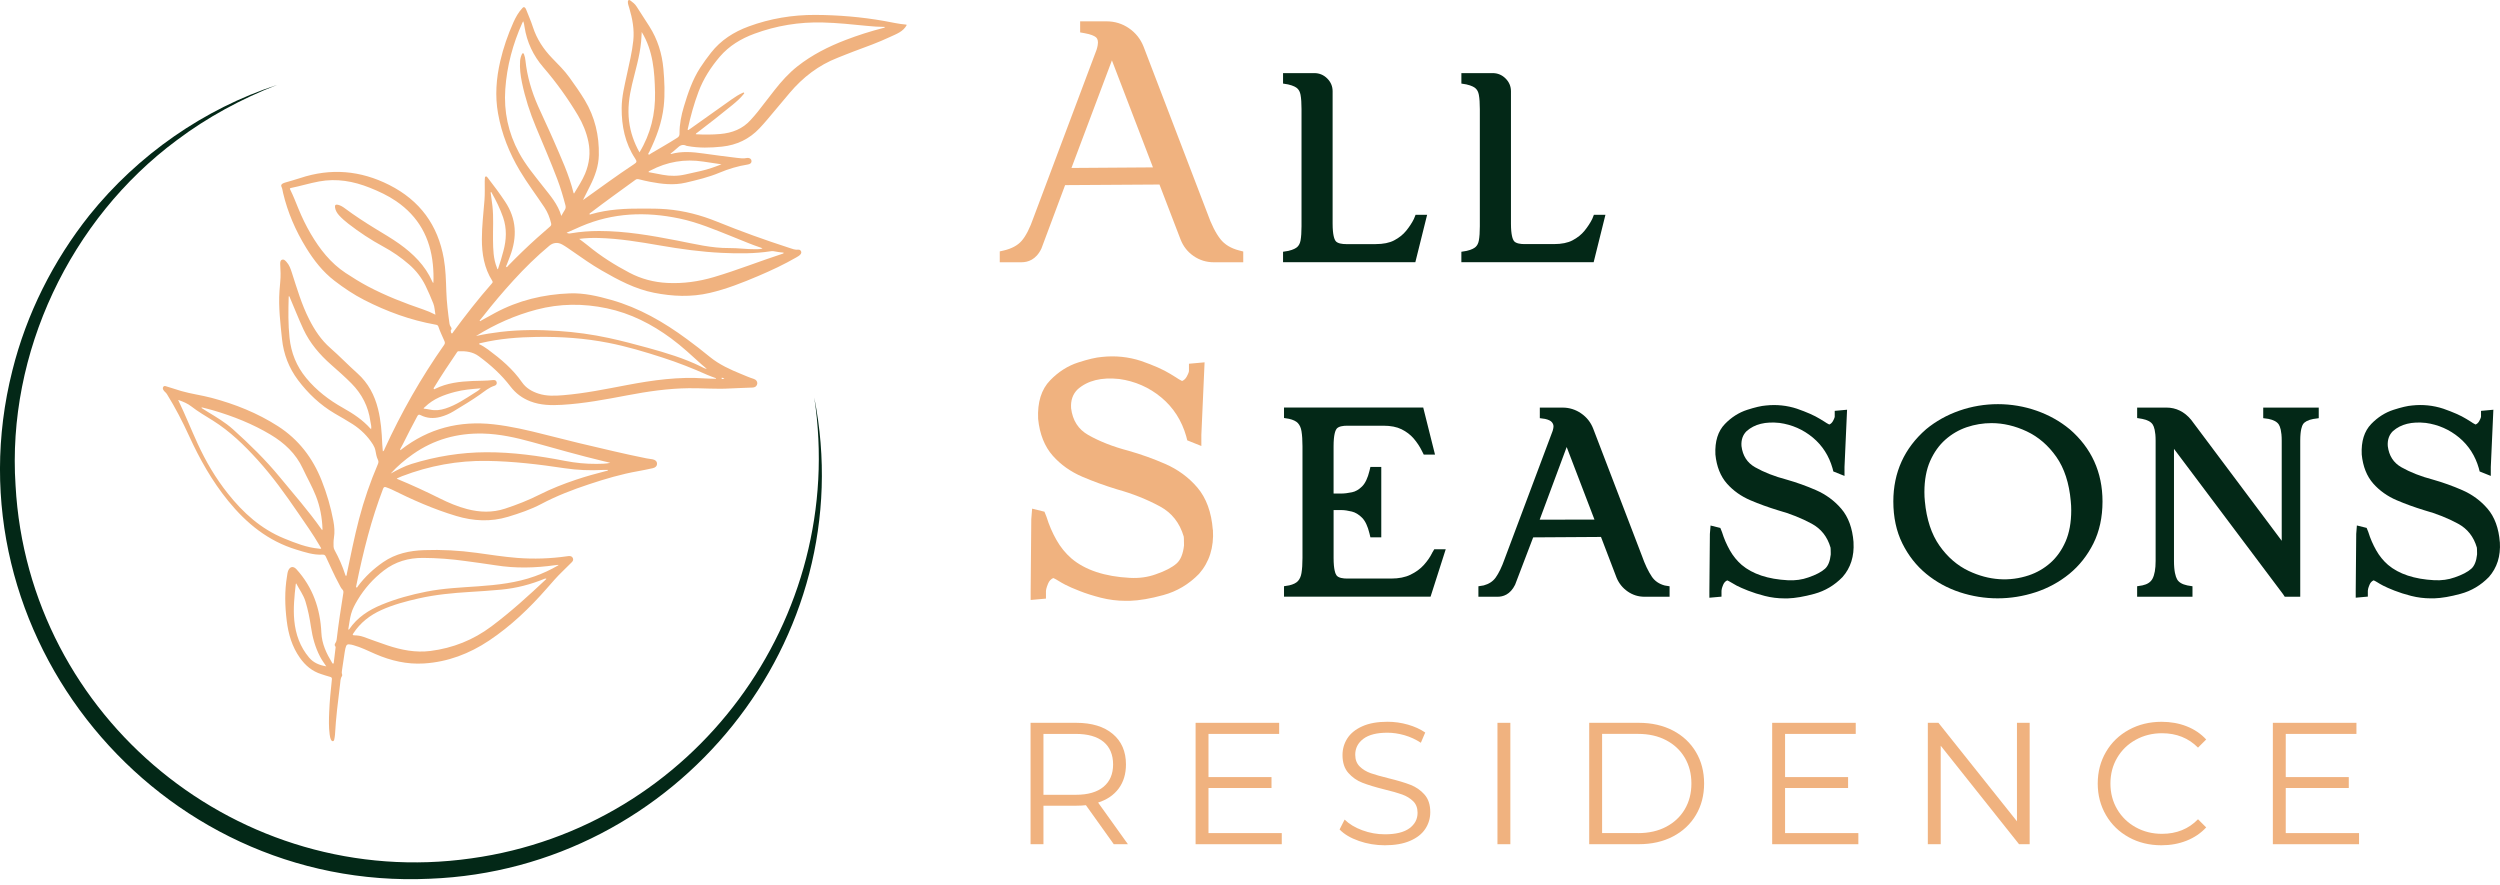 <svg width="260" height="92" viewBox="0 0 260 92" fill="none" xmlns="http://www.w3.org/2000/svg">
<g clip-path="url(#clip0_1_184)">
<path d="M84.682 41.346C89.688 66.528 70.397 90.395 44.703 91.389C16.328 92.703 -5.646 65.962 1.288 38.529C2.752 32.652 5.533 27.12 9.301 22.38C14.35 16.099 21.213 11.32 28.813 8.833C25.102 10.28 21.566 12.19 18.389 14.58C7.288 22.808 0.707 36.722 1.618 50.494C2.943 74.696 24.93 92.7 49.019 89.269C72.18 86.061 88.163 64.312 84.682 41.346Z" fill="#032817"/>
<path d="M60.712 20.751C61.587 20.124 62.461 19.496 63.337 18.869C64.194 18.258 65.057 17.657 65.938 17.076C66.237 16.879 66.256 16.793 66.059 16.494C65.005 14.896 64.643 13.113 64.653 11.231C64.66 10.049 64.951 8.915 65.194 7.77C65.443 6.594 65.736 5.428 65.862 4.226C65.983 3.062 65.773 1.945 65.445 0.838C65.385 0.631 65.3 0.43 65.298 0.21C65.298 0.138 65.302 0.061 65.374 0.02C65.452 -0.026 65.512 0.02 65.571 0.065C65.805 0.236 66.033 0.411 66.194 0.661C66.64 1.357 67.094 2.048 67.536 2.746C68.391 4.095 68.853 5.572 68.994 7.156C69.109 8.453 69.167 9.749 69.028 11.045C68.844 12.735 68.263 14.299 67.517 15.814C67.478 15.892 67.367 15.987 67.451 16.062C67.521 16.125 67.608 16.017 67.679 15.974C68.599 15.429 69.532 14.906 70.434 14.329C70.61 14.217 70.67 14.103 70.67 13.886C70.664 12.925 70.85 11.987 71.128 11.071C71.549 9.682 72.011 8.303 72.805 7.068C73.156 6.521 73.542 5.998 73.943 5.484C74.971 4.172 76.32 3.317 77.867 2.748C80.103 1.927 82.42 1.541 84.797 1.551C87.189 1.562 89.571 1.763 91.929 2.176C92.69 2.308 93.441 2.493 94.213 2.556C94.249 2.558 94.286 2.58 94.308 2.589C93.935 3.304 93.217 3.535 92.56 3.844C91.337 4.421 90.063 4.875 88.797 5.346C88.231 5.555 87.675 5.791 87.114 6.009C85.124 6.785 83.496 8.044 82.129 9.66C81.35 10.579 80.583 11.505 79.804 12.426C79.539 12.739 79.268 13.046 78.988 13.342C77.93 14.466 76.62 15.086 75.089 15.25C73.891 15.377 72.696 15.408 71.505 15.187C71.466 15.181 71.421 15.181 71.388 15.164C71.002 14.967 70.714 15.12 70.434 15.395C70.217 15.606 69.968 15.786 69.731 15.98C69.759 16.002 69.775 16.021 69.783 16.019C70.905 15.704 72.035 15.803 73.16 15.963C74.316 16.127 75.472 16.28 76.631 16.417C76.973 16.458 77.316 16.507 77.663 16.432C77.724 16.419 77.793 16.419 77.854 16.432C78.021 16.46 78.138 16.553 78.156 16.728C78.173 16.905 78.073 17.013 77.913 17.071C77.861 17.091 77.804 17.102 77.75 17.112C76.743 17.272 75.778 17.562 74.839 17.955C73.7 18.435 72.503 18.718 71.304 18.999C70.067 19.288 68.84 19.143 67.616 18.91C67.222 18.834 66.829 18.741 66.441 18.644C66.304 18.61 66.2 18.616 66.083 18.703C64.528 19.831 62.968 20.952 61.441 22.116C61.389 22.157 61.285 22.186 61.318 22.27C61.348 22.35 61.432 22.291 61.487 22.274C63.246 21.762 65.05 21.682 66.866 21.691C67.686 21.695 68.508 21.691 69.326 21.76C71.145 21.911 72.889 22.369 74.577 23.054C77.043 24.057 79.546 24.958 82.079 25.777C82.392 25.878 82.695 26.01 83.04 25.967C83.157 25.952 83.257 26.021 83.309 26.135C83.361 26.252 83.326 26.356 83.253 26.448C83.14 26.589 82.981 26.673 82.83 26.762C81.554 27.501 80.22 28.123 78.867 28.7C77.225 29.398 75.568 30.055 73.817 30.463C71.876 30.917 69.957 30.83 68.026 30.45C66.042 30.059 64.296 29.121 62.571 28.127C61.511 27.518 60.515 26.809 59.513 26.114C59.17 25.876 58.832 25.63 58.465 25.427C58.01 25.174 57.535 25.221 57.134 25.554C55.797 26.667 54.561 27.883 53.392 29.167C52.31 30.353 51.271 31.578 50.282 32.844C50.169 32.987 50.047 33.123 49.935 33.267C49.913 33.296 49.852 33.334 49.909 33.384C49.954 33.425 49.978 33.373 50.006 33.358C50.503 33.086 50.998 32.807 51.498 32.537C53.917 31.236 56.522 30.614 59.246 30.511C60.719 30.454 62.159 30.791 63.571 31.191C66.475 32.014 69.039 33.499 71.447 35.273C72.249 35.862 73.039 36.472 73.807 37.105C74.798 37.917 75.943 38.434 77.114 38.911C77.531 39.082 77.943 39.266 78.372 39.399C78.637 39.482 78.776 39.665 78.758 39.886C78.741 40.112 78.563 40.29 78.277 40.305C77.49 40.346 76.7 40.352 75.915 40.4C74.49 40.486 73.067 40.359 71.644 40.374C69.49 40.398 67.367 40.709 65.254 41.111C63.003 41.538 60.749 41.968 58.455 42.102C57.331 42.167 56.218 42.154 55.147 41.737C54.318 41.415 53.637 40.912 53.093 40.201C52.162 38.98 51.036 37.958 49.798 37.049C49.154 36.575 48.442 36.506 47.692 36.528C47.592 36.528 47.553 36.595 47.51 36.662C46.707 37.844 45.913 39.032 45.172 40.253C45.137 40.309 45.063 40.367 45.115 40.445C45.161 40.512 45.217 40.458 45.263 40.437C46.488 39.827 47.809 39.68 49.152 39.622C49.859 39.592 50.568 39.611 51.273 39.527C51.447 39.505 51.603 39.551 51.653 39.741C51.7 39.929 51.598 40.065 51.431 40.117C50.856 40.296 50.41 40.685 49.932 41.022C49.037 41.653 48.097 42.21 47.163 42.779C46.735 43.038 46.273 43.235 45.79 43.362C45.091 43.546 44.402 43.509 43.749 43.176C43.566 43.083 43.486 43.124 43.395 43.295C42.875 44.254 42.38 45.227 41.894 46.203C41.814 46.365 41.727 46.525 41.636 46.683C41.606 46.737 41.61 46.778 41.653 46.806C41.706 46.843 41.708 46.772 41.731 46.752C44.569 44.548 47.783 43.731 51.338 44.129C53.145 44.332 54.904 44.747 56.659 45.194C59.021 45.797 61.387 46.376 63.764 46.914C64.918 47.176 66.07 47.444 67.23 47.668C67.443 47.709 67.66 47.731 67.874 47.77C68.159 47.819 68.326 47.988 68.33 48.219C68.337 48.45 68.18 48.63 67.898 48.69C67.395 48.798 66.892 48.908 66.384 48.997C64.636 49.302 62.942 49.805 61.261 50.363C59.559 50.926 57.886 51.568 56.296 52.411C55.201 52.992 54.025 53.385 52.837 53.746C51.023 54.295 49.234 54.196 47.443 53.66C45.106 52.962 42.892 51.977 40.714 50.896C40.541 50.81 40.356 50.754 40.176 50.682C39.996 50.611 39.91 50.646 39.838 50.836C39.235 52.426 38.712 54.044 38.27 55.686C37.81 57.391 37.417 59.109 37.068 60.84C37.068 60.855 37.059 60.872 37.059 60.887C37.059 60.961 36.977 61.058 37.075 61.099C37.155 61.131 37.181 61.021 37.22 60.969C37.958 59.982 38.847 59.152 39.862 58.454C41.139 57.577 42.588 57.268 44.109 57.214C45.931 57.149 47.742 57.246 49.549 57.493C50.961 57.683 52.366 57.912 53.787 58.022C55.518 58.156 57.244 58.1 58.962 57.853C59.025 57.845 59.09 57.834 59.153 57.83C59.335 57.817 59.493 57.86 59.576 58.039C59.654 58.208 59.587 58.353 59.463 58.474C59.155 58.78 58.851 59.089 58.537 59.388C57.936 59.958 57.403 60.587 56.856 61.211C55.073 63.249 53.125 65.111 50.863 66.621C48.813 67.989 46.568 68.845 44.091 69C42.33 69.111 40.658 68.719 39.046 68.022C38.287 67.693 37.547 67.313 36.745 67.095C36.676 67.075 36.606 67.056 36.535 67.043C36.109 66.961 36.023 67.015 35.919 67.442C35.888 67.568 35.867 67.693 35.849 67.821C35.756 68.439 35.665 69.059 35.572 69.677C35.55 69.828 35.522 69.975 35.578 70.126C35.598 70.18 35.598 70.266 35.567 70.312C35.392 70.565 35.405 70.863 35.37 71.144C35.153 72.894 34.936 74.644 34.839 76.407C34.83 76.582 34.791 76.757 34.758 76.928C34.745 76.997 34.711 77.07 34.624 77.081C34.531 77.092 34.474 77.031 34.437 76.956C34.344 76.774 34.309 76.578 34.283 76.379C34.181 75.605 34.205 74.828 34.236 74.05C34.281 72.92 34.396 71.794 34.515 70.671C34.533 70.5 34.494 70.433 34.322 70.39C34.019 70.314 33.724 70.206 33.424 70.113C32.47 69.817 31.759 69.221 31.188 68.41C30.372 67.254 29.991 65.954 29.822 64.577C29.631 63.028 29.587 61.477 29.85 59.928C29.882 59.731 29.898 59.528 29.976 59.342C30.16 58.904 30.514 58.854 30.83 59.202C32.533 61.077 33.309 63.313 33.422 65.802C33.474 66.961 33.947 67.954 34.531 68.916C34.556 68.959 34.578 69.028 34.652 69.013C34.726 68.998 34.711 68.925 34.717 68.875C34.78 68.374 34.839 67.872 34.899 67.371C34.906 67.324 34.914 67.272 34.88 67.233C34.76 67.103 34.81 66.978 34.891 66.861C34.966 66.751 34.999 66.632 35.014 66.503C35.201 64.893 35.448 63.292 35.704 61.693C35.728 61.542 35.723 61.425 35.604 61.304C35.446 61.144 35.361 60.928 35.255 60.731C34.749 59.809 34.337 58.841 33.886 57.892C33.806 57.722 33.713 57.67 33.522 57.681C32.587 57.73 31.715 57.432 30.837 57.166C27.891 56.274 25.633 54.433 23.729 52.091C22.054 50.032 20.766 47.744 19.669 45.346C18.987 43.855 18.237 42.405 17.374 41.011C17.317 40.92 17.254 40.841 17.174 40.772C17.094 40.702 17.024 40.627 16.977 40.532C16.922 40.424 16.916 40.309 16.994 40.214C17.072 40.117 17.176 40.143 17.283 40.177C17.803 40.344 18.324 40.512 18.849 40.666C19.885 40.966 20.961 41.1 22.002 41.376C24.442 42.025 26.761 42.949 28.895 44.315C31.058 45.702 32.529 47.632 33.461 50C33.997 51.354 34.403 52.741 34.669 54.174C34.78 54.762 34.825 55.349 34.728 55.944C34.68 56.237 34.684 56.535 34.691 56.831C34.695 56.961 34.728 57.084 34.791 57.199C35.246 58.031 35.63 58.895 35.914 59.8C35.925 59.837 35.936 59.878 35.988 59.893C36.075 59.85 36.053 59.757 36.068 59.686C36.469 57.78 36.847 55.868 37.339 53.982C37.849 52.031 38.504 50.129 39.298 48.275C39.37 48.109 39.387 47.977 39.298 47.804C39.15 47.508 39.109 47.176 39.044 46.856C38.999 46.631 38.914 46.43 38.792 46.236C38.246 45.365 37.53 44.663 36.665 44.105C36.055 43.714 35.424 43.362 34.802 42.997C33.29 42.107 32.036 40.916 30.995 39.531C30.056 38.282 29.494 36.841 29.331 35.277C29.158 33.611 28.95 31.947 29.065 30.266C29.106 29.651 29.193 29.037 29.18 28.419C29.173 28.114 29.145 27.812 29.143 27.507C29.143 27.326 29.123 27.099 29.318 27.017C29.529 26.928 29.676 27.112 29.804 27.25C30.082 27.553 30.214 27.931 30.34 28.315C30.878 29.977 31.362 31.658 32.16 33.224C32.724 34.333 33.398 35.355 34.348 36.187C35.32 37.04 36.216 37.973 37.181 38.836C38.289 39.829 38.957 41.091 39.315 42.53C39.615 43.729 39.703 44.948 39.753 46.175C39.764 46.426 39.792 46.676 39.814 46.94C39.951 46.884 39.959 46.778 39.996 46.696C41.734 42.902 43.788 39.285 46.189 35.869C46.286 35.731 46.286 35.625 46.224 35.476C46.011 34.974 45.761 34.486 45.592 33.968C45.542 33.812 45.432 33.788 45.3 33.764C42.688 33.298 40.226 32.399 37.873 31.193C36.784 30.636 35.769 29.953 34.797 29.208C33.567 28.264 32.633 27.064 31.83 25.757C30.739 23.981 29.917 22.09 29.438 20.057C29.386 19.841 29.373 19.614 29.268 19.409C29.206 19.286 29.268 19.169 29.383 19.1C29.464 19.05 29.557 19.016 29.648 18.988C30.171 18.83 30.7 18.692 31.218 18.519C34.409 17.458 37.489 17.724 40.482 19.236C43.666 20.846 45.542 23.4 46.156 26.896C46.354 28.021 46.377 29.16 46.417 30.297C46.456 31.427 46.59 32.548 46.748 33.667C46.764 33.782 46.805 33.881 46.872 33.976C46.948 34.082 47.02 34.194 46.905 34.322C46.861 34.37 46.876 34.43 46.894 34.482C46.915 34.547 46.894 34.646 46.972 34.67C47.059 34.698 47.085 34.599 47.124 34.544C48.401 32.803 49.729 31.103 51.156 29.478C51.232 29.391 51.271 29.329 51.197 29.21C50.355 27.881 50.112 26.397 50.115 24.86C50.115 23.504 50.282 22.157 50.386 20.807C50.436 20.159 50.41 19.509 50.412 18.86C50.412 18.757 50.412 18.651 50.425 18.549C50.434 18.474 50.42 18.376 50.525 18.355C50.607 18.337 50.659 18.404 50.703 18.459C51.338 19.275 51.954 20.103 52.529 20.967C53.735 22.775 53.793 24.666 53.047 26.639C52.934 26.939 52.811 27.235 52.702 27.538C52.676 27.611 52.577 27.708 52.67 27.767C52.743 27.814 52.796 27.693 52.846 27.641C53.815 26.645 54.813 25.677 55.847 24.75C56.296 24.348 56.748 23.949 57.205 23.558C57.318 23.46 57.35 23.374 57.316 23.227C57.179 22.635 56.962 22.084 56.624 21.572C55.778 20.293 54.847 19.074 54.062 17.754C52.958 15.9 52.177 13.93 51.798 11.808C51.468 9.971 51.609 8.15 52.03 6.344C52.351 4.965 52.811 3.634 53.388 2.34C53.633 1.789 53.921 1.268 54.342 0.825C54.442 0.72 54.533 0.713 54.624 0.825C54.67 0.879 54.702 0.946 54.728 1.013C54.962 1.61 55.225 2.2 55.42 2.809C55.821 4.051 56.515 5.104 57.413 6.037C58.042 6.689 58.697 7.323 59.227 8.064C59.778 8.835 60.328 9.604 60.817 10.417C61.875 12.18 62.322 14.105 62.279 16.14C62.255 17.262 61.884 18.309 61.378 19.31C61.144 19.774 60.912 20.239 60.68 20.703C60.654 20.723 60.636 20.749 60.663 20.777C60.667 20.781 60.699 20.764 60.717 20.755L60.71 20.751H60.712ZM40.478 49.336L40.491 49.325L40.484 49.332H40.478V49.338V49.336ZM49.907 40.393C49.032 40.462 48.158 40.536 47.31 40.761C46.174 41.061 45.085 41.463 44.219 42.303C44.159 42.362 44.072 42.403 44.057 42.496C44.289 42.53 44.521 42.552 44.744 42.602C45.286 42.72 45.805 42.653 46.332 42.483C47.443 42.124 48.39 41.471 49.36 40.858C49.562 40.73 49.774 40.614 49.939 40.437C49.954 40.426 49.982 40.406 49.982 40.404C49.963 40.372 49.937 40.378 49.909 40.393H49.907ZM40.634 49.248C41.339 48.867 42.044 48.483 42.816 48.245C45.336 47.467 47.917 47.044 50.557 47.033C53.321 47.024 56.045 47.403 58.749 47.93C59.834 48.141 60.929 48.252 62.035 48.243C62.515 48.239 62.994 48.239 63.471 48.137C63.231 48.066 62.988 48.016 62.747 47.958C60.25 47.361 57.784 46.651 55.312 45.968C53.648 45.51 51.971 45.132 50.236 45.091C47.573 45.026 45.128 45.7 42.938 47.238C42.096 47.83 41.317 48.489 40.63 49.252L40.641 49.256L40.634 49.245V49.248ZM33.517 55.096V55.133C33.517 55.133 33.533 55.118 33.541 55.112L33.511 55.101C33.552 55.073 33.539 55.032 33.539 54.993C33.494 53.824 33.288 52.685 32.858 51.592C32.472 50.605 31.936 49.686 31.492 48.727C30.769 47.173 29.585 46.069 28.141 45.205C26.267 44.084 24.252 43.286 22.161 42.673C21.772 42.558 21.38 42.468 20.987 42.366C20.979 42.388 20.968 42.409 20.959 42.431C21.174 42.565 21.386 42.701 21.601 42.833C22.512 43.39 23.436 43.932 24.234 44.65C25.961 46.203 27.62 47.824 29.097 49.621C30.566 51.408 32.097 53.143 33.429 55.036C33.45 55.066 33.463 55.112 33.515 55.099L33.517 55.096ZM38.604 44.617C38.604 44.63 38.604 44.643 38.608 44.654L38.632 44.63C38.621 44.626 38.61 44.624 38.599 44.62C38.654 44.347 38.556 44.088 38.519 43.824C38.313 42.286 37.643 40.979 36.548 39.873C35.873 39.192 35.157 38.563 34.439 37.93C33.246 36.878 32.231 35.698 31.552 34.24C31.058 33.177 30.637 32.086 30.173 31.01C30.14 30.934 30.132 30.839 30.041 30.787C30.034 30.832 30.023 30.871 30.023 30.91C29.982 32.321 29.962 33.73 30.112 35.136C30.279 36.703 30.832 38.084 31.845 39.313C32.917 40.614 34.218 41.605 35.673 42.422C36.73 43.014 37.734 43.673 38.541 44.592C38.554 44.604 38.582 44.604 38.602 44.611V44.617H38.604ZM57.984 58.755C57.897 58.763 57.808 58.767 57.721 58.78C55.663 59.074 53.605 59.12 51.542 58.791C50.501 58.625 49.455 58.495 48.412 58.348C46.944 58.141 45.469 58.029 43.987 58.022C42.482 58.016 41.113 58.411 39.912 59.338C38.81 60.187 37.903 61.209 37.19 62.397C36.914 62.858 36.654 63.337 36.513 63.854C36.378 64.346 36.322 64.861 36.235 65.366C36.229 65.405 36.196 65.461 36.272 65.485C36.289 65.47 36.309 65.459 36.322 65.439C37.157 64.21 38.344 63.443 39.691 62.888C41.198 62.266 42.762 61.842 44.36 61.527C46.135 61.177 47.937 61.103 49.733 60.976C51.739 60.833 53.722 60.615 55.626 59.93C56.459 59.63 57.259 59.262 58.025 58.815C58.049 58.804 58.088 58.798 58.064 58.759C58.045 58.724 58.014 58.746 57.986 58.755H57.984ZM18.614 41.623C18.595 41.597 18.569 41.584 18.543 41.605C18.536 41.61 18.551 41.642 18.558 41.66C19.263 43.127 19.868 44.637 20.545 46.117C21.393 47.969 22.419 49.719 23.688 51.315C25.28 53.321 27.134 55.012 29.55 55.998C30.72 56.475 31.893 56.944 33.17 57.058C33.244 57.065 33.327 57.112 33.409 57.03C33.35 56.929 33.29 56.827 33.229 56.724C32.544 55.542 31.748 54.433 30.978 53.307C29.681 51.413 28.347 49.548 26.8 47.841C25.399 46.294 23.913 44.851 22.133 43.734C21.378 43.261 20.603 42.815 19.898 42.267C19.512 41.964 19.07 41.783 18.614 41.621V41.623ZM45.074 29.411C45.102 28.776 45.081 28.149 45.02 27.52C44.749 24.746 43.534 22.518 41.2 20.922C40.343 20.336 39.413 19.904 38.459 19.524C36.762 18.847 35.019 18.532 33.192 18.869C32.203 19.053 31.24 19.351 30.255 19.55C30.11 19.58 30.147 19.645 30.19 19.733C30.507 20.373 30.765 21.04 31.034 21.699C31.403 22.598 31.823 23.473 32.316 24.312C33.255 25.91 34.377 27.354 35.951 28.393C36.702 28.888 37.467 29.363 38.263 29.785C40.109 30.761 42.046 31.515 44.02 32.187C44.441 32.33 44.851 32.503 45.284 32.73C45.208 32.306 45.208 31.919 45.061 31.556C44.809 30.932 44.547 30.312 44.25 29.707C43.833 28.86 43.265 28.132 42.554 27.512C41.721 26.786 40.818 26.161 39.844 25.636C38.569 24.947 37.365 24.148 36.22 23.262C35.884 23 35.563 22.721 35.274 22.406C35.06 22.171 34.895 21.907 34.845 21.587C34.804 21.33 34.906 21.237 35.155 21.298C35.426 21.364 35.656 21.509 35.877 21.674C36.89 22.428 37.947 23.115 39.023 23.774C39.864 24.29 40.721 24.783 41.528 25.357C42.981 26.395 44.221 27.617 44.957 29.279C44.978 29.326 44.989 29.389 45.07 29.413H45.074V29.411ZM92.05 2.802C91.384 2.798 90.757 2.751 90.135 2.688C88.614 2.537 87.094 2.377 85.565 2.338C83.114 2.275 80.739 2.664 78.444 3.513C77.06 4.025 75.82 4.771 74.85 5.907C73.917 7.003 73.152 8.195 72.642 9.552C72.171 10.803 71.82 12.082 71.534 13.383C71.525 13.426 71.492 13.478 71.544 13.513C71.597 13.547 71.631 13.495 71.67 13.472C71.718 13.444 71.763 13.409 71.809 13.377C73.251 12.352 74.692 11.328 76.134 10.306C76.481 10.06 76.841 9.835 77.229 9.658C77.277 9.637 77.338 9.593 77.381 9.647C77.429 9.706 77.368 9.749 77.336 9.792C76.999 10.218 76.592 10.57 76.175 10.914C74.984 11.892 73.763 12.839 72.538 13.776C72.475 13.824 72.384 13.854 72.362 13.962C73.219 14.012 74.063 14.01 74.904 13.936C76.138 13.828 77.236 13.415 78.08 12.463C78.325 12.186 78.576 11.916 78.804 11.624C79.39 10.87 79.971 10.112 80.561 9.362C81.272 8.457 82.04 7.601 82.947 6.888C84.457 5.7 86.157 4.844 87.944 4.157C89.207 3.673 90.493 3.263 91.803 2.923C91.877 2.904 91.961 2.906 92.052 2.807V2.802H92.05ZM74.451 39.391L74.462 39.333C74.156 39.218 73.844 39.116 73.544 38.982C72.032 38.304 70.493 37.701 68.913 37.191C67.061 36.591 65.198 36.033 63.285 35.657C60.83 35.173 58.346 35.002 55.845 35.039C53.893 35.067 51.958 35.219 50.054 35.666C49.974 35.685 49.876 35.675 49.807 35.78C50.156 35.938 50.47 36.139 50.772 36.362C52.093 37.34 53.342 38.39 54.288 39.758C54.704 40.361 55.32 40.715 56.006 40.938C56.843 41.21 57.704 41.171 58.565 41.102C60.806 40.918 63.005 40.462 65.207 40.045C67.894 39.536 70.584 39.157 73.329 39.356C73.7 39.382 74.076 39.382 74.449 39.393H74.451V39.391ZM54.409 2.213C54.375 2.277 54.344 2.323 54.323 2.372C53.336 4.572 52.718 6.86 52.55 9.276C52.388 11.614 52.858 13.8 53.962 15.857C54.648 17.136 55.583 18.247 56.472 19.383C57.212 20.33 58.019 21.226 58.376 22.456C58.509 22.224 58.613 22.028 58.734 21.842C58.838 21.682 58.854 21.529 58.804 21.343C58.563 20.429 58.296 19.521 57.96 18.636C57.266 16.806 56.489 15.01 55.735 13.206C55.108 11.709 54.613 10.17 54.283 8.58C54.13 7.839 54.036 7.096 54.09 6.337C54.108 6.095 54.169 5.864 54.275 5.644C54.301 5.592 54.325 5.538 54.392 5.54C54.461 5.54 54.479 5.603 54.5 5.654C54.583 5.864 54.624 6.087 54.648 6.309C54.824 7.958 55.292 9.529 55.958 11.039C56.485 12.236 57.06 13.409 57.578 14.61C58.35 16.397 59.179 18.165 59.65 20.068C59.654 20.085 59.676 20.101 59.7 20.129C60.103 19.444 60.548 18.791 60.851 18.063C61.296 16.991 61.426 15.887 61.192 14.742C60.99 13.766 60.619 12.86 60.112 12.005C59.055 10.229 57.852 8.561 56.5 6.992C55.459 5.782 54.793 4.38 54.55 2.792C54.522 2.604 54.5 2.411 54.414 2.219L54.409 2.213ZM56.832 60.204C56.758 60.155 56.715 60.159 56.656 60.183C55.208 60.783 53.702 61.172 52.143 61.321C51.047 61.425 49.946 61.494 48.848 61.563C47.074 61.673 45.306 61.838 43.566 62.231C42.233 62.533 40.912 62.879 39.66 63.445C38.469 63.983 37.474 64.757 36.754 65.859C36.658 66.004 36.637 66.07 36.858 66.075C37.172 66.079 37.487 66.124 37.784 66.228C38.619 66.52 39.443 66.84 40.283 67.116C41.736 67.598 43.219 67.896 44.764 67.7C47.104 67.401 49.223 66.559 51.11 65.144C53.132 63.631 54.993 61.935 56.834 60.202H56.832V60.204ZM41.265 49.758C41.309 49.799 41.319 49.814 41.332 49.818C42.825 50.434 44.291 51.11 45.736 51.832C46.651 52.288 47.586 52.685 48.581 52.944C49.904 53.288 51.204 53.331 52.525 52.899C53.759 52.495 54.96 52.022 56.116 51.439C57.34 50.823 58.608 50.322 59.906 49.889C60.927 49.548 61.964 49.254 63.009 48.993C63.09 48.973 63.192 48.986 63.244 48.87C63.048 48.87 62.86 48.865 62.673 48.876C61.352 48.945 60.038 48.893 58.728 48.697C56.053 48.293 53.37 47.975 50.663 47.934C47.614 47.886 44.664 48.433 41.816 49.522C41.638 49.591 41.465 49.673 41.265 49.76V49.758ZM60.233 24.843C60.58 25.109 60.88 25.323 61.164 25.556C62.489 26.649 63.933 27.559 65.452 28.358C66.69 29.011 68.005 29.355 69.399 29.426C71.059 29.51 72.677 29.281 74.26 28.812C76.681 28.095 79.028 27.157 81.428 26.375C81.465 26.364 81.507 26.349 81.487 26.269C81.127 26.254 80.769 26.176 80.405 26.118C80.327 26.105 80.244 26.118 80.166 26.129C78.481 26.39 76.78 26.377 75.089 26.299C72.926 26.198 70.779 25.9 68.647 25.53C66.53 25.163 64.411 24.809 62.257 24.75C61.606 24.733 60.958 24.752 60.233 24.845V24.843ZM49.507 34.946C50.386 34.748 51.225 34.618 52.071 34.516C54.075 34.281 56.082 34.285 58.092 34.421C59.853 34.542 61.595 34.778 63.32 35.152C64.68 35.446 66.024 35.804 67.365 36.171C69.263 36.692 71.147 37.26 72.924 38.131C73.093 38.215 73.262 38.332 73.507 38.364C73.329 38.194 73.162 38.079 73.015 37.947C71.967 37.001 70.939 36.033 69.8 35.195C67.781 33.708 65.588 32.585 63.107 32.062C60.656 31.546 58.225 31.561 55.797 32.2C53.574 32.788 51.498 33.704 49.507 34.946ZM58.923 24.204C59.129 24.318 59.279 24.281 59.426 24.256C60.381 24.093 61.341 24.024 62.309 24.024C65.05 24.024 67.736 24.495 70.414 25.014C72.213 25.364 73.995 25.816 75.848 25.798C76.757 25.79 77.661 25.93 78.57 25.919C78.804 25.917 79.04 25.926 79.301 25.844C79.244 25.809 79.221 25.787 79.19 25.779C78.151 25.437 77.149 24.999 76.134 24.595C74.342 23.884 72.568 23.125 70.666 22.726C67.169 21.989 63.745 22.116 60.426 23.543C59.94 23.752 59.459 23.97 58.925 24.206L58.923 24.204ZM66.506 15.846C67.673 13.923 68.169 11.84 68.124 9.617C68.078 7.439 67.929 5.287 66.74 3.327C66.716 3.697 66.705 4.032 66.673 4.367C66.53 5.866 66.085 7.303 65.738 8.757C65.434 10.03 65.261 11.302 65.424 12.614C65.567 13.77 65.942 14.835 66.506 15.844V15.846ZM33.932 69.301C33.698 68.959 33.461 68.629 33.275 68.268C32.78 67.311 32.5 66.287 32.344 65.224C32.212 64.318 32.034 63.424 31.767 62.549C31.559 61.866 31.13 61.306 30.804 60.673C30.776 60.71 30.761 60.721 30.761 60.734C30.618 62 30.483 63.268 30.607 64.545C30.746 65.975 31.208 67.274 32.147 68.389C32.615 68.944 33.236 69.182 33.934 69.301H33.932ZM75.03 17.087C74.401 16.994 73.774 16.903 73.145 16.806C71.213 16.507 69.384 16.819 67.655 17.728C67.582 17.767 67.486 17.784 67.434 17.899C67.939 17.994 68.434 18.091 68.931 18.182C69.716 18.329 70.497 18.322 71.278 18.143C71.826 18.018 72.375 17.899 72.924 17.774C73.644 17.607 74.34 17.365 75.03 17.089V17.087ZM51.052 19.969C51.008 20.044 51.043 20.122 51.052 20.198C51.104 20.61 51.169 21.021 51.214 21.436C51.344 22.609 51.256 23.787 51.273 24.964C51.288 25.934 51.303 26.904 51.674 27.825C51.7 27.887 51.696 27.97 51.783 28.004C52.002 27.382 52.177 26.749 52.351 26.116C52.674 24.938 52.724 23.759 52.318 22.592C52.01 21.706 51.596 20.863 51.134 20.044C51.115 20.01 51.102 19.969 51.05 19.967L51.052 19.969ZM75.338 39.408C75.251 39.35 75.171 39.268 75.054 39.289C75.045 39.289 75.028 39.337 75.037 39.35C75.115 39.464 75.232 39.402 75.338 39.408ZM52.65 27.818C52.65 27.818 52.642 27.801 52.637 27.801C52.626 27.801 52.616 27.808 52.605 27.81C52.609 27.816 52.613 27.827 52.618 27.827C52.629 27.827 52.639 27.82 52.65 27.818ZM61.27 22.309L61.289 22.294C61.289 22.294 61.27 22.279 61.259 22.274C61.255 22.274 61.248 22.283 61.242 22.287C61.25 22.294 61.261 22.302 61.27 22.309ZM67.41 16.086C67.41 16.086 67.4 16.097 67.4 16.101C67.4 16.108 67.408 16.114 67.412 16.121C67.417 16.11 67.423 16.101 67.428 16.09C67.421 16.09 67.417 16.088 67.41 16.086Z" fill="#F0B27F"/>
<path d="M147.058 22.747C146.85 23.169 146.574 23.592 146.238 24.005C145.919 24.398 145.501 24.731 144.995 24.997C144.505 25.256 143.857 25.387 143.067 25.387H139.996C139.603 25.387 139.094 25.329 138.894 25.053C138.781 24.897 138.592 24.456 138.592 23.253V9.487C138.592 8.977 138.404 8.532 138.033 8.163C137.662 7.791 137.206 7.603 136.684 7.603H133.437V8.692L133.955 8.777C134.521 8.906 134.792 9.075 134.92 9.194C135.094 9.356 135.205 9.576 135.257 9.865C135.326 10.237 135.358 10.738 135.358 11.352V23.525C135.358 24.139 135.324 24.64 135.257 25.009C135.202 25.301 135.092 25.521 134.92 25.681C134.79 25.8 134.519 25.971 133.988 26.092L133.437 26.183V27.272H147.195L148.42 22.341H147.219L147.056 22.743V22.747H147.058Z" fill="#032817"/>
<path d="M165.605 22.747C165.397 23.169 165.121 23.592 164.787 24.003C164.469 24.396 164.05 24.729 163.545 24.994C163.054 25.254 162.406 25.385 161.616 25.385H158.543C158.15 25.385 157.641 25.327 157.441 25.053C157.328 24.897 157.14 24.456 157.14 23.253V9.487C157.14 8.977 156.951 8.532 156.58 8.163C156.209 7.791 155.754 7.603 155.231 7.603H151.984V8.692L152.502 8.777C153.068 8.906 153.339 9.075 153.465 9.194C153.639 9.356 153.749 9.576 153.801 9.865C153.871 10.237 153.903 10.738 153.903 11.352V23.525C153.903 24.139 153.869 24.64 153.801 25.009C153.747 25.301 153.637 25.521 153.465 25.681C153.335 25.8 153.064 25.971 152.533 26.092L151.982 26.183V27.272H165.74L166.965 22.341H165.764L165.603 22.745L165.605 22.747Z" fill="#032817"/>
<path d="M126.921 24.865C126.433 24.247 125.978 23.341 125.563 22.17L118.931 4.848C118.618 4.056 118.106 3.412 117.414 2.938C116.72 2.461 115.937 2.219 115.085 2.219H112.335V3.371L112.777 3.448C113.478 3.572 113.803 3.738 113.955 3.857C114.063 3.941 114.187 4.084 114.187 4.427C114.187 4.555 114.161 4.79 114.048 5.164L107.504 22.583C107.116 23.709 106.695 24.538 106.251 25.048C105.836 25.524 105.209 25.861 104.39 26.051L103.975 26.146V27.274H106.244C106.875 27.274 107.743 27.034 108.307 25.85L110.771 19.253L120.585 19.191L122.77 24.882C123.047 25.608 123.507 26.196 124.132 26.626C124.756 27.058 125.466 27.276 126.24 27.276H129.298V26.157L128.895 26.053C128.021 25.831 127.374 25.442 126.917 24.863H126.921V24.865ZM111.432 17.467L115.64 6.279L119.907 17.408L111.432 17.467Z" fill="#F0B27F"/>
<path d="M126.132 55.103C125.991 53.264 125.448 51.782 124.518 50.695C123.616 49.641 122.494 48.818 121.182 48.247C119.946 47.707 118.655 47.245 117.338 46.871C115.753 46.456 114.356 45.907 113.183 45.242C112.139 44.648 111.554 43.727 111.395 42.461C111.337 41.638 111.569 40.983 112.079 40.486C113.126 39.57 114.547 39.218 116.401 39.415C118.043 39.641 119.518 40.288 120.781 41.34C122.034 42.383 122.906 43.749 123.368 45.376L123.475 45.795L124.941 46.383V45.22L125.277 37.682L123.652 37.829V38.596C123.652 38.596 123.648 38.753 123.42 39.168C123.301 39.386 123.149 39.531 122.945 39.622C122.93 39.618 122.906 39.609 122.874 39.592C122.698 39.503 122.507 39.391 122.297 39.246C122.11 39.121 121.909 38.998 121.711 38.885C120.982 38.438 119.995 37.999 118.681 37.541C117.364 37.109 115.983 36.969 114.597 37.122C113.99 37.17 113.187 37.355 112.142 37.693C111.055 38.042 110.07 38.669 109.216 39.553C108.302 40.495 107.882 41.834 107.966 43.569C108.125 45.147 108.636 46.434 109.489 47.396C110.311 48.325 111.346 49.06 112.562 49.58C113.703 50.069 114.918 50.51 116.185 50.896C117.792 51.341 119.288 51.938 120.633 52.666C121.876 53.34 122.689 54.379 123.108 55.801C123.117 55.844 123.119 55.913 123.125 56.004C123.132 56.153 123.134 56.3 123.134 56.449L123.138 56.721C123.043 57.599 122.785 58.227 122.373 58.595C121.902 59.014 121.173 59.394 120.193 59.729C119.373 60.027 118.469 60.15 117.51 60.098C114.896 59.962 112.849 59.282 111.43 58.078C110.812 57.54 110.287 56.894 109.873 56.16C109.443 55.399 109.101 54.608 108.838 53.755L108.623 53.217L107.342 52.899L107.253 54.001C107.237 56.492 107.216 58.983 107.188 61.486V62.397L108.78 62.255V61.488C108.78 61.393 108.808 61.161 109.001 60.695C109.118 60.412 109.302 60.219 109.539 60.116C109.626 60.15 109.78 60.222 110.016 60.368C110.233 60.507 110.489 60.654 110.786 60.809C111.142 60.995 111.632 61.209 112.283 61.464C112.927 61.719 113.664 61.952 114.48 62.162C115.321 62.376 116.191 62.486 117.067 62.486H117.501C118.477 62.456 119.651 62.255 120.991 61.887C122.399 61.503 123.637 60.77 124.696 59.684C125.767 58.469 126.255 56.931 126.145 55.112V55.101H126.132V55.103Z" fill="#F0B27F"/>
<path d="M148.939 57.514C148.733 57.934 148.44 58.355 148.069 58.767C147.711 59.165 147.247 59.502 146.687 59.772C146.141 60.038 145.466 60.17 144.681 60.17H140.098C139.705 60.17 139.195 60.111 138.996 59.835C138.883 59.679 138.694 59.239 138.694 58.035V53.046H139.497C139.807 53.046 140.176 53.098 140.594 53.202C140.961 53.292 141.315 53.506 141.649 53.839C141.983 54.172 142.243 54.723 142.425 55.477L142.523 55.885H143.653V48.561H142.523L142.425 48.969C142.243 49.721 141.983 50.267 141.651 50.594C141.317 50.922 140.976 51.119 140.612 51.194C140.189 51.283 139.814 51.328 139.495 51.328H138.692V46.409C138.692 45.205 138.881 44.764 138.994 44.609C139.195 44.332 139.703 44.274 140.096 44.274H143.889C144.635 44.274 145.267 44.399 145.761 44.643C146.266 44.896 146.692 45.218 147.019 45.6C147.364 46.002 147.657 46.443 147.889 46.916L148.071 47.282H149.242L148.015 42.383H133.537V43.472L134.055 43.556C134.493 43.656 134.805 43.809 134.988 44.01C135.176 44.22 135.298 44.492 135.354 44.842C135.424 45.261 135.458 45.788 135.458 46.406V58.033C135.458 58.651 135.424 59.176 135.354 59.595C135.296 59.947 135.176 60.219 134.988 60.429C134.805 60.63 134.493 60.781 134.087 60.876L133.537 60.967V62.056H148.778L150.355 57.125H149.164L148.934 57.512H148.939V57.514Z" fill="#032817"/>
<path d="M171.78 59.953C171.418 59.42 171.075 58.698 170.761 57.808L165.692 44.576C165.436 43.917 165.011 43.383 164.432 42.988C163.853 42.591 163.206 42.39 162.514 42.39H160.141V43.489L160.682 43.565C161.024 43.641 161.269 43.755 161.389 43.9C161.508 44.045 161.564 44.185 161.564 44.345C161.564 44.431 161.547 44.587 161.478 44.807L156.48 58.136C156.19 58.962 155.875 59.612 155.545 60.072C155.257 60.472 154.836 60.74 154.305 60.883L153.754 60.973V62.062H155.749C156.3 62.062 157.062 61.853 157.571 60.811L159.45 55.887L166.503 55.842L168.128 60.094C168.373 60.677 168.759 61.155 169.277 61.514C169.802 61.879 170.39 62.062 171.026 62.062H173.637V60.973L173.138 60.893C172.539 60.733 172.095 60.427 171.778 59.956H171.78V59.953ZM160.126 54.048L162.935 46.491L165.824 54.035L160.128 54.048H160.126Z" fill="#032817"/>
<path d="M192.768 56.391C192.657 54.937 192.227 53.763 191.49 52.906C190.776 52.072 189.889 51.421 188.853 50.97C187.874 50.542 186.855 50.177 185.814 49.881C184.56 49.552 183.454 49.118 182.528 48.593C181.704 48.124 181.239 47.396 181.114 46.393C181.068 45.743 181.25 45.224 181.654 44.831C182.482 44.105 183.606 43.829 185.072 43.984C186.371 44.164 187.536 44.676 188.536 45.508C189.527 46.333 190.217 47.411 190.583 48.699L190.668 49.032L191.828 49.496V48.576L192.095 42.612L190.811 42.729V43.336C190.811 43.336 190.809 43.461 190.627 43.79C190.531 43.963 190.412 44.077 190.252 44.148C190.239 44.144 190.221 44.138 190.195 44.125C190.056 44.056 189.904 43.965 189.74 43.852C189.592 43.753 189.432 43.656 189.275 43.567C188.701 43.213 187.918 42.867 186.879 42.504C185.838 42.163 184.747 42.053 183.649 42.172C183.17 42.208 182.534 42.357 181.706 42.623C180.847 42.9 180.068 43.394 179.391 44.094C178.669 44.84 178.337 45.899 178.402 47.271C178.526 48.519 178.932 49.537 179.606 50.298C180.257 51.032 181.075 51.614 182.035 52.024C182.938 52.411 183.899 52.759 184.901 53.065C186.172 53.418 187.356 53.889 188.419 54.465C189.401 54.999 190.045 55.82 190.375 56.946C190.382 56.98 190.384 57.035 190.388 57.108C190.393 57.227 190.397 57.343 190.397 57.46V57.674C190.323 58.368 190.121 58.867 189.794 59.156C189.421 59.489 188.846 59.789 188.07 60.053C187.421 60.288 186.705 60.386 185.946 60.347C183.879 60.239 182.261 59.701 181.137 58.75C180.647 58.324 180.233 57.815 179.905 57.233C179.565 56.63 179.294 56.006 179.086 55.332L178.914 54.906L177.899 54.654L177.828 55.526C177.817 57.497 177.799 59.467 177.775 61.444V62.164L179.036 62.052V61.444C179.036 61.369 179.057 61.185 179.209 60.818C179.302 60.593 179.448 60.442 179.634 60.36C179.704 60.386 179.825 60.444 180.012 60.559C180.183 60.669 180.385 60.785 180.621 60.909C180.903 61.056 181.289 61.224 181.803 61.427C182.313 61.628 182.896 61.814 183.541 61.978C184.207 62.149 184.894 62.233 185.588 62.233H185.931C186.703 62.209 187.631 62.049 188.69 61.76C189.805 61.455 190.783 60.876 191.62 60.016C192.468 59.057 192.854 57.84 192.765 56.399V56.391H192.768Z" fill="#032817"/>
<path d="M215.247 44.641L215.238 44.633C214.243 43.809 213.085 43.163 211.796 42.71C209.228 41.811 206.359 41.802 203.769 42.71C202.478 43.161 201.32 43.809 200.316 44.639C198.053 46.607 196.906 49.135 196.906 52.154C196.906 53.791 197.223 55.261 197.845 56.518C198.466 57.771 199.303 58.839 200.337 59.686C201.363 60.528 202.535 61.17 203.823 61.594C205.1 62.015 206.424 62.227 207.757 62.227C209.091 62.227 210.419 62.013 211.701 61.594C212.993 61.17 214.171 60.528 215.204 59.688C216.243 58.839 217.086 57.774 217.713 56.52C218.342 55.261 218.661 53.791 218.661 52.154C218.661 49.122 217.514 46.594 215.249 44.639H215.247V44.641ZM204.775 59.394C203.573 58.828 202.541 57.938 201.706 56.749C200.871 55.561 200.361 54.012 200.186 52.136C200.153 51.83 200.138 51.508 200.138 51.181C200.138 49.928 200.34 48.839 200.736 47.943C201.133 47.048 201.665 46.303 202.318 45.724C202.975 45.142 203.725 44.706 204.545 44.427C205.38 44.146 206.246 44.004 207.12 44.004C208.339 44.004 209.573 44.293 210.788 44.866C211.989 45.432 213.022 46.322 213.857 47.511C214.69 48.697 215.195 50.246 215.36 52.123C215.392 52.435 215.408 52.754 215.408 53.078C215.408 54.332 215.208 55.423 214.818 56.319C214.427 57.212 213.898 57.957 213.245 58.536C212.588 59.117 211.835 59.554 211.009 59.831C208.989 60.509 206.853 60.371 204.775 59.392V59.394Z" fill="#032817"/>
<path d="M235.378 43.489L235.926 43.565C236.451 43.671 236.809 43.867 236.991 44.144C237.132 44.36 237.299 44.829 237.299 45.829V56.242L227.879 43.66C227.181 42.817 226.313 42.388 225.305 42.388H222.264V43.476L222.797 43.565C223.333 43.671 223.697 43.867 223.878 44.144C224.019 44.36 224.185 44.829 224.185 45.829V58.346C224.185 59.165 224.075 59.787 223.854 60.198C223.665 60.545 223.318 60.772 222.813 60.88L222.262 60.971V62.06H228.018V60.971L227.489 60.885C226.938 60.77 226.584 60.556 226.409 60.232C226.266 59.967 226.094 59.424 226.094 58.346V46.681L237.421 61.771L237.614 62.06H239.225V45.831C239.225 44.721 239.408 44.28 239.516 44.116C239.685 43.861 240.047 43.675 240.568 43.574L241.149 43.492V42.392H235.375V43.492L235.378 43.489Z" fill="#032817"/>
<path d="M259.983 56.399V56.391C259.87 54.937 259.44 53.763 258.705 52.906C257.992 52.072 257.104 51.421 256.068 50.97C255.089 50.542 254.07 50.177 253.029 49.881C251.775 49.552 250.669 49.118 249.743 48.593C248.919 48.124 248.454 47.396 248.329 46.393C248.283 45.743 248.465 45.224 248.869 44.831C249.697 44.105 250.823 43.829 252.287 43.984C253.586 44.163 254.751 44.676 255.751 45.507C256.742 46.333 257.432 47.413 257.798 48.699L257.883 49.032L259.043 49.496V48.576L259.31 42.612L258.026 42.729V43.336C258.026 43.336 258.024 43.461 257.842 43.79C257.746 43.963 257.627 44.077 257.467 44.148C257.454 44.144 257.436 44.138 257.41 44.125C257.271 44.056 257.12 43.965 256.955 43.85C256.807 43.753 256.649 43.654 256.493 43.565C255.918 43.211 255.135 42.865 254.096 42.502C253.055 42.161 251.962 42.05 250.866 42.169C250.387 42.206 249.751 42.355 248.923 42.621C248.064 42.897 247.285 43.392 246.609 44.092C245.886 44.838 245.554 45.896 245.62 47.268C245.743 48.517 246.149 49.535 246.823 50.295C247.474 51.03 248.292 51.611 249.253 52.022C250.155 52.409 251.116 52.756 252.118 53.063C253.389 53.415 254.573 53.886 255.636 54.463C256.619 54.997 257.263 55.818 257.592 56.942C257.599 56.976 257.601 57.03 257.605 57.102C257.61 57.22 257.614 57.337 257.614 57.456V57.67C257.54 58.363 257.339 58.862 257.011 59.152C256.638 59.485 256.063 59.785 255.287 60.049C254.638 60.284 253.922 60.381 253.163 60.342C251.096 60.234 249.478 59.696 248.355 58.746C247.864 58.32 247.45 57.81 247.123 57.229C246.782 56.626 246.511 56.002 246.303 55.328L246.131 54.902L245.116 54.649L245.047 55.522C245.036 57.492 245.019 59.463 244.995 61.44V62.16L246.255 62.047V61.44C246.255 61.364 246.277 61.181 246.431 60.813C246.522 60.589 246.669 60.438 246.856 60.355C246.925 60.381 247.047 60.44 247.233 60.554C247.405 60.664 247.606 60.781 247.843 60.904C248.125 61.051 248.511 61.22 249.025 61.423C249.532 61.624 250.118 61.809 250.762 61.974C251.428 62.144 252.116 62.229 252.81 62.229H253.152C253.925 62.205 254.853 62.045 255.911 61.755C257.026 61.451 258.005 60.872 258.842 60.012C259.69 59.053 260.076 57.836 259.987 56.395L259.983 56.399Z" fill="#032817"/>
<path d="M115.833 87.798L112.935 83.74C112.61 83.777 112.272 83.794 111.922 83.794H108.519V87.798H107.179V75.173H111.922C113.541 75.173 114.807 75.558 115.725 76.327C116.642 77.096 117.1 78.155 117.1 79.501C117.1 80.486 116.848 81.32 116.349 81.999C115.848 82.677 115.133 83.168 114.204 83.468L117.302 87.796H115.833V87.798ZM114.766 81.828C115.43 81.275 115.762 80.499 115.762 79.501C115.762 78.503 115.43 77.695 114.766 77.148C114.102 76.601 113.141 76.327 111.888 76.327H108.519V82.658H111.888C113.144 82.658 114.102 82.381 114.766 81.828Z" fill="#F0B27F"/>
<path d="M133.304 86.644V87.798H124.342V75.173H133.033V76.327H125.683V80.817H132.237V81.953H125.683V86.642H133.304V86.644Z" fill="#F0B27F"/>
<path d="M141.317 87.454C140.453 87.154 139.788 86.756 139.317 86.264L139.842 85.235C140.299 85.691 140.909 86.063 141.67 86.344C142.432 86.627 143.215 86.767 144.024 86.767C145.158 86.767 146.008 86.56 146.577 86.145C147.143 85.73 147.427 85.192 147.427 84.531C147.427 84.025 147.273 83.624 146.965 83.323C146.657 83.023 146.279 82.792 145.833 82.63C145.386 82.468 144.765 82.29 143.967 82.098C143.013 81.858 142.254 81.627 141.685 81.404C141.117 81.182 140.631 80.843 140.228 80.385C139.824 79.929 139.621 79.309 139.621 78.526C139.621 77.889 139.79 77.308 140.128 76.785C140.466 76.262 140.985 75.845 141.685 75.532C142.386 75.219 143.254 75.063 144.293 75.063C145.017 75.063 145.726 75.162 146.42 75.361C147.114 75.56 147.715 75.832 148.223 76.182L147.769 77.247C147.238 76.9 146.672 76.638 146.067 76.463C145.464 76.29 144.872 76.202 144.293 76.202C143.182 76.202 142.347 76.416 141.785 76.841C141.223 77.267 140.944 77.818 140.944 78.492C140.944 78.998 141.098 79.404 141.406 79.71C141.714 80.017 142.1 80.253 142.564 80.415C143.028 80.577 143.653 80.754 144.438 80.946C145.366 81.175 146.119 81.4 146.691 81.623C147.264 81.845 147.75 82.182 148.149 82.634C148.548 83.085 148.748 83.695 148.748 84.464C148.748 85.101 148.576 85.68 148.231 86.203C147.889 86.726 147.36 87.141 146.648 87.448C145.937 87.755 145.06 87.908 144.024 87.908C143.082 87.908 142.18 87.757 141.317 87.456V87.454Z" fill="#F0B27F"/>
<path d="M155.736 75.173H157.077V87.798H155.736V75.173Z" fill="#F0B27F"/>
<path d="M165.278 75.173H170.438C171.778 75.173 172.96 75.441 173.986 75.975C175.012 76.51 175.808 77.256 176.376 78.211C176.945 79.166 177.227 80.257 177.227 81.484C177.227 82.712 176.943 83.803 176.376 84.758C175.81 85.713 175.012 86.458 173.986 86.994C172.96 87.53 171.778 87.796 170.438 87.796H165.278V75.171V75.173ZM170.366 86.644C171.477 86.644 172.448 86.424 173.281 85.985C174.114 85.546 174.761 84.939 175.218 84.163C175.676 83.388 175.906 82.496 175.906 81.484C175.906 80.473 175.676 79.581 175.218 78.805C174.761 78.029 174.114 77.422 173.281 76.984C172.448 76.545 171.477 76.325 170.366 76.325H166.618V86.642H170.366V86.644Z" fill="#F0B27F"/>
<path d="M193.269 86.644V87.798H184.306V75.173H192.997V76.327H185.647V80.817H192.201V81.953H185.647V86.642H193.269V86.644Z" fill="#F0B27F"/>
<path d="M211.085 75.173V87.798H209.981L201.834 77.554V87.798H200.494V75.173H201.598L209.764 85.417V75.173H211.085Z" fill="#F0B27F"/>
<path d="M221.396 87.076C220.388 86.523 219.598 85.756 219.025 84.777C218.453 83.796 218.164 82.701 218.164 81.487C218.164 80.272 218.451 79.175 219.025 78.196C219.598 77.215 220.392 76.45 221.405 75.897C222.42 75.344 223.552 75.067 224.808 75.067C225.749 75.067 226.619 75.223 227.415 75.536C228.211 75.85 228.888 76.305 229.443 76.906L228.593 77.753C227.604 76.755 226.355 76.256 224.845 76.256C223.843 76.256 222.932 76.485 222.11 76.941C221.288 77.397 220.646 78.023 220.182 78.816C219.717 79.609 219.485 80.499 219.485 81.487C219.485 82.474 219.717 83.362 220.182 84.157C220.646 84.95 221.288 85.575 222.11 86.033C222.932 86.491 223.843 86.718 224.845 86.718C226.365 86.718 227.615 86.212 228.593 85.203L229.443 86.05C228.888 86.651 228.209 87.111 227.406 87.431C226.604 87.75 225.732 87.908 224.791 87.908C223.535 87.908 222.405 87.632 221.396 87.078V87.076Z" fill="#F0B27F"/>
<path d="M245.34 86.644V87.798H236.377V75.173H245.069V76.327H237.718V80.817H244.273V81.953H237.718V86.642H245.34V86.644Z" fill="#F0B27F"/>
</g>
<defs>
<clipPath id="clip0_1_184">
<rect width="260" height="91.434" fill="white"/>
</clipPath>
</defs>
</svg>
